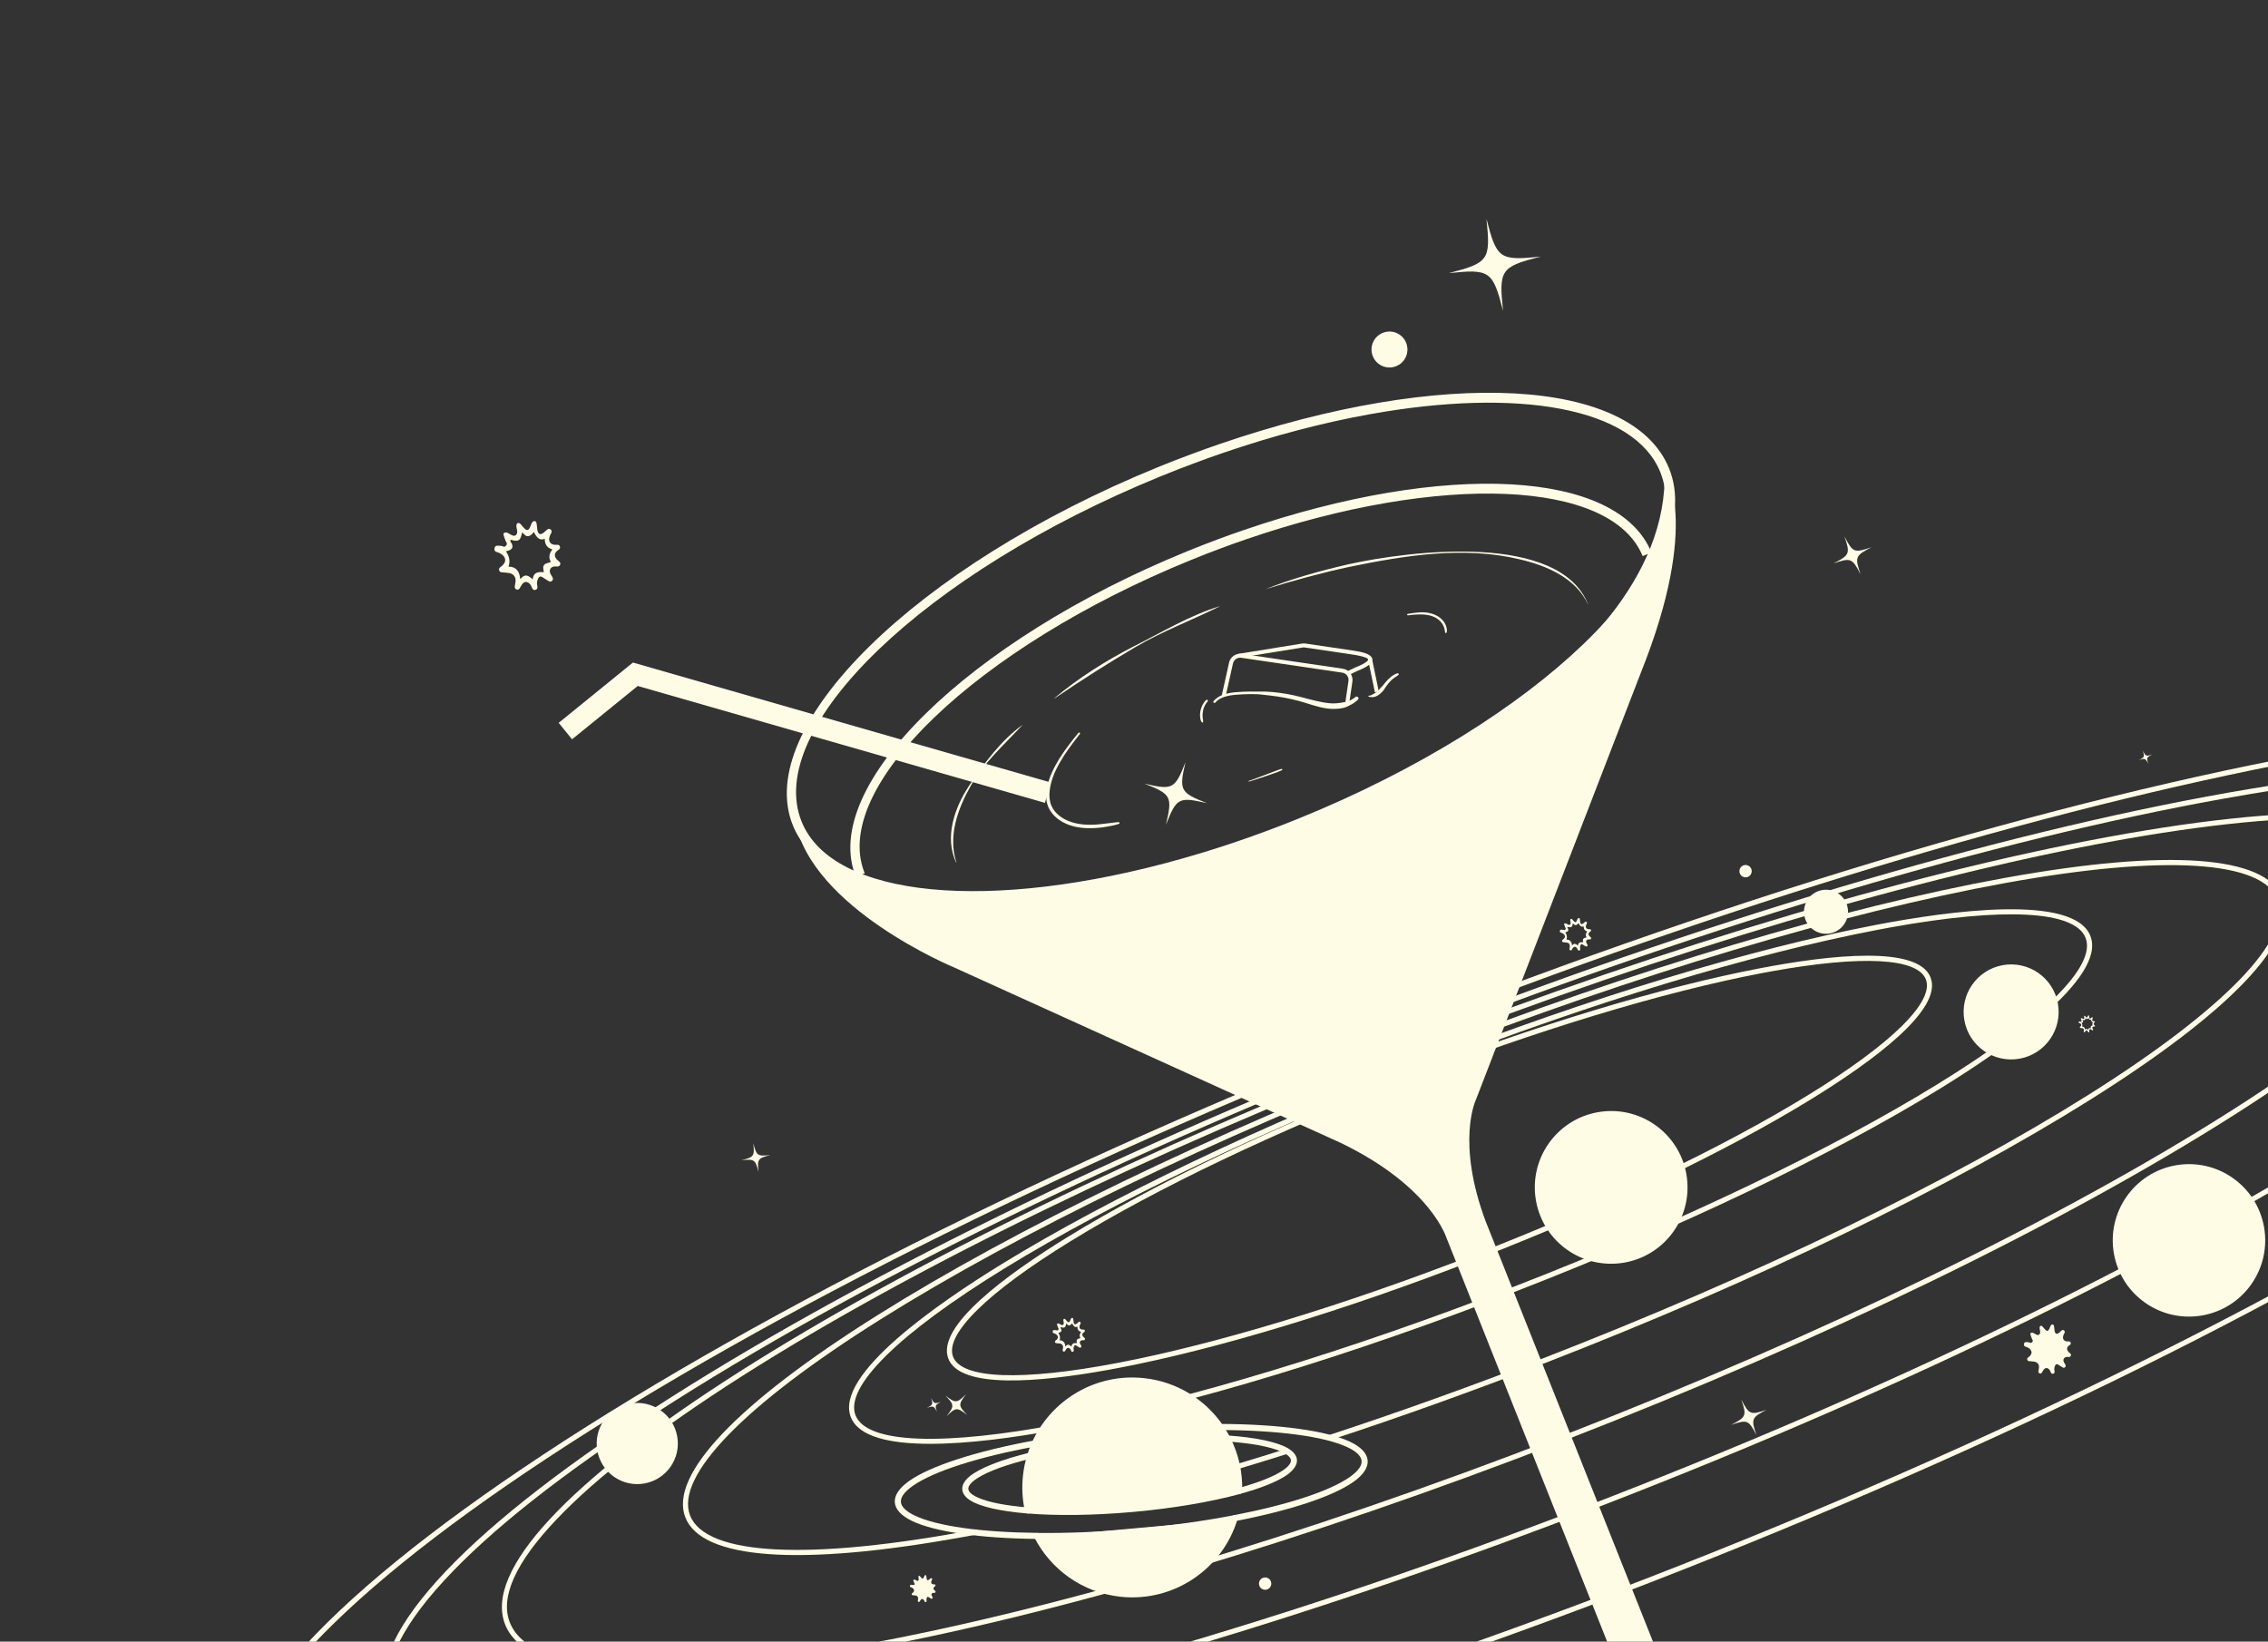 <svg width="717" height="519" viewBox="0 0 717 519" fill="none" xmlns="http://www.w3.org/2000/svg">
<rect x="0" y="0" width="717" height="519" fill="#333333" stroke="none"/>
<g clip-path="url(#clip0_3_157)">
<path d="M350.146 433.115C328.476 437.022 303.545 439.189 299.802 429.529C295.851 419.339 318.189 402.956 337.638 391.006C364.789 374.325 402.5 356.299 443.811 340.266C485.131 324.232 525.124 312.104 556.417 306.108C578.831 301.814 606.38 298.839 610.33 309.03C614.281 319.221 591.943 335.603 572.494 347.553C545.343 364.234 507.633 382.26 466.322 398.293C425.001 414.328 385.008 426.455 353.715 432.451C352.536 432.674 351.347 432.899 350.146 433.115ZM560.194 307.053C559.053 307.259 557.901 307.466 556.724 307.699C525.52 313.679 485.624 325.779 444.398 341.776C403.172 357.773 365.553 375.742 338.485 392.378C312.129 408.57 298.578 421.895 301.312 428.942C304.043 435.979 323.039 436.681 353.418 430.859C384.622 424.878 424.518 412.779 465.744 396.782C506.97 380.784 544.589 362.816 571.657 346.18C598.013 329.987 611.564 316.662 608.83 309.615C606.208 302.843 588.548 301.942 560.194 307.053Z" fill="#FFFCE6"/>
<path d="M332.551 452.301C309.148 456.52 273.852 460.596 268.968 447.992C263.77 434.602 296.643 411.951 316.695 399.628C350.994 378.57 398.613 355.821 450.799 335.572C502.974 315.325 553.485 299.991 593.007 292.409C616.116 287.969 655.66 282.538 660.856 295.919C666.054 309.309 633.181 331.96 613.129 344.283C578.831 365.341 531.211 388.09 479.025 408.339C426.85 428.586 376.339 443.92 336.817 451.502C335.453 451.768 334.026 452.025 332.549 452.291L332.551 452.301ZM597.789 293.173C596.312 293.439 594.817 293.709 593.296 294.014C553.863 301.579 503.459 316.884 451.368 337.095C399.277 357.307 351.741 380.01 317.526 401.023C284.135 421.532 266.983 438.443 270.46 447.419C273.949 456.402 298.011 457.308 336.502 449.922C375.935 442.357 426.34 427.052 478.43 406.841C530.521 386.629 578.057 363.926 612.272 342.913C645.664 322.404 662.816 305.493 659.338 296.517C655.995 287.894 633.651 286.709 597.789 293.173Z" fill="#FFFCE6"/>
<path d="M338.152 478.808L337.778 477.239C354.539 473.263 372.463 468.416 391.068 462.837C396.342 461.256 401.742 459.592 407.135 457.888L407.626 459.426C402.223 461.131 396.812 462.797 391.539 464.378C372.906 469.972 354.952 474.824 338.162 478.806L338.152 478.808Z" fill="#FFFCE6"/>
<path d="M303.79 486.038C252.693 495.249 221.83 493.029 216.653 479.696C211.47 466.334 233.037 443.648 277.382 415.809C321.407 388.171 382.7 358.578 449.975 332.469C517.25 306.36 582.468 286.871 633.611 277.581C633.847 277.539 634.093 277.494 634.329 277.452C685.416 268.243 716.375 270.486 721.535 283.782C726.718 297.144 705.15 319.83 660.806 347.668C616.78 375.307 555.488 404.9 488.213 431.009C465.42 439.852 442.589 448.032 420.379 455.318L419.879 453.782C442.069 446.5 464.861 438.327 487.635 429.497C554.816 403.426 616.015 373.88 659.959 346.297C702.944 319.313 724.847 296.74 720.045 284.365C715.264 272.048 684.138 270.119 634.616 279.046C634.38 279.089 634.154 279.129 633.908 279.174C582.863 288.446 517.754 307.915 450.572 333.977C383.392 360.048 322.192 389.594 278.249 417.177C235.264 444.161 213.361 466.734 218.162 479.109C223.119 491.892 256.116 493.494 308.685 483.489L308.992 485.08C307.244 485.416 305.504 485.74 303.801 486.046L303.79 486.038Z" fill="#FFFCE6"/>
<path d="M271.329 521.855C270.276 522.045 269.243 522.231 268.199 522.419C204.756 533.541 166.2 530.36 159.653 513.484C153.103 496.598 179.423 468.259 233.759 433.671C287.785 399.282 363.123 362.656 445.908 330.54C528.692 298.414 609.017 274.627 672.098 263.582C735.541 252.46 774.097 255.641 780.644 272.517C787.194 289.403 760.874 317.742 706.538 352.329C652.512 386.719 577.174 423.345 494.389 455.461C412.972 487.055 333.92 510.572 271.339 521.853L271.329 521.855ZM669.242 265.722C606.749 276.987 527.814 300.473 446.484 332.042C363.795 364.13 288.56 400.707 234.624 435.029C208.436 451.7 188.713 466.92 176.011 480.275C163.042 493.902 158.051 504.882 161.161 512.887C164.272 520.902 175.356 525.631 194.129 526.951C212.519 528.239 237.348 526.182 267.922 520.823C330.895 509.797 411.112 486.039 493.801 453.951C576.49 421.863 651.725 385.286 705.662 350.963C731.85 334.293 751.572 319.073 764.275 305.717C777.243 292.091 782.234 281.111 779.125 273.106C776.014 265.091 764.929 260.362 746.157 259.041C727.767 257.753 702.938 259.811 672.364 265.17C671.33 265.356 670.287 265.544 669.244 265.732L669.242 265.722Z" fill="#FFFCE6"/>
<path d="M257.32 549.722C254.142 550.295 251.009 550.84 247.901 551.359C174.7 563.589 130.086 559.214 122.256 539.054C114.435 518.891 144.428 485.562 206.709 445.223C268.681 405.083 355.299 362.603 450.6 325.62C545.901 288.636 638.508 261.568 711.335 249.406C784.537 237.176 829.15 241.551 836.981 261.711C844.802 281.874 814.809 315.203 752.527 355.542C690.555 395.682 603.937 438.162 508.637 475.145C417.401 510.552 328.631 536.868 257.32 549.722ZM702.212 252.625C630.999 265.462 542.356 291.745 451.195 327.118C355.989 364.063 269.482 406.483 207.592 446.568C177.539 466.038 154.948 483.889 140.449 499.621C125.619 515.717 120.007 528.78 123.765 538.467C127.522 548.144 140.478 554.008 162.287 555.889C183.601 557.727 212.322 555.669 247.635 549.771C250.733 549.253 253.876 548.707 257.035 548.138C328.247 535.301 416.891 509.019 508.051 473.645C603.257 436.7 689.764 394.281 751.655 354.195C781.707 334.725 804.299 316.874 818.798 301.142C833.628 285.046 839.239 271.984 835.481 262.297C831.725 252.619 818.769 246.755 796.959 244.874C775.645 243.036 746.925 245.094 711.611 250.992C708.514 251.51 705.371 252.056 702.212 252.625Z" fill="#FFFCE6"/>
<path d="M238.775 583.986C232.771 585.068 226.856 586.073 221.056 586.987C136.542 600.382 84.833 594.472 75.475 570.349C66.118 546.226 100.299 506.99 171.731 459.861C242.855 412.939 342.49 363.641 452.274 321.04C562.058 278.438 668.869 247.641 753.027 234.3C837.541 220.905 889.25 226.815 898.607 250.938C907.965 275.06 873.784 314.296 802.351 361.426C731.227 408.348 631.592 457.645 521.809 500.247C419.593 539.909 319.946 569.354 238.775 583.986ZM735.597 238.905C654.514 253.521 554.991 282.923 452.863 322.56C343.184 365.122 243.662 414.368 172.627 461.223C138.128 483.984 112.245 504.939 95.703 523.487C78.748 542.507 72.451 558.081 76.987 569.772C81.523 581.462 96.669 588.71 122.023 591.314C146.746 593.858 179.991 591.869 220.81 585.395C304.858 572.063 411.552 541.298 521.233 498.745C630.912 456.183 730.434 406.936 801.469 360.081C835.968 337.32 861.853 316.376 878.393 297.817C895.348 278.798 901.645 263.224 897.109 251.533C892.573 239.842 877.427 232.594 852.073 229.991C827.35 227.446 794.105 229.435 753.286 235.91C747.498 236.831 741.591 237.825 735.597 238.905Z" fill="#FFFCE6"/>
<path d="M578.504 295.095C582.287 294.413 584.8 290.794 584.118 287.011C583.437 283.228 579.817 280.714 576.034 281.396C572.251 282.078 569.737 285.697 570.419 289.48C571.101 293.263 574.721 295.777 578.504 295.095Z" fill="#FFFCE6"/>
<path d="M203.738 468.987C210.711 467.73 215.346 461.058 214.089 454.085C212.831 447.111 206.159 442.477 199.186 443.734C192.213 444.991 187.578 451.663 188.836 458.637C190.093 465.61 196.765 470.244 203.738 468.987Z" fill="#FFFCE6"/>
<g opacity="0.33">
<path d="M199.952 466.418C201.61 466.119 202.712 464.533 202.413 462.875C202.114 461.218 200.528 460.116 198.87 460.415C197.212 460.714 196.111 462.3 196.41 463.958C196.708 465.615 198.295 466.717 199.952 466.418Z" fill="#FFFCE6"/>
</g>
<g opacity="0.33">
<path d="M206.164 450.087C206.729 449.985 207.105 449.444 207.003 448.879C206.901 448.314 206.36 447.938 205.795 448.04C205.229 448.142 204.854 448.683 204.956 449.248C205.058 449.813 205.598 450.189 206.164 450.087Z" fill="#FFFCE6"/>
</g>
<g opacity="0.33">
<path d="M210.054 459.496C210.62 459.394 210.995 458.853 210.893 458.288C210.792 457.723 210.251 457.347 209.685 457.449C209.12 457.551 208.745 458.092 208.846 458.657C208.948 459.222 209.489 459.598 210.054 459.496Z" fill="#FFFCE6"/>
</g>
<g opacity="0.33">
<path d="M196.295 451.033C196.295 451.033 196.216 451.047 196.177 451.054C195.526 451.11 194.961 450.623 194.905 449.973C194.879 449.662 194.975 449.35 195.176 449.111C195.377 448.871 195.666 448.728 195.976 448.702C196.287 448.677 196.599 448.773 196.838 448.974C197.078 449.175 197.221 449.464 197.247 449.774C197.296 450.385 196.874 450.918 196.283 451.025L196.295 451.033ZM195.924 448.976C195.717 449.013 195.533 449.118 195.391 449.286C195.23 449.467 195.161 449.703 195.174 449.944C195.213 450.445 195.656 450.813 196.157 450.773C196.658 450.734 197.025 450.292 196.985 449.791C196.963 449.551 196.851 449.327 196.67 449.167C196.488 449.006 196.252 448.937 196.011 448.95C195.981 448.956 195.952 448.961 195.922 448.966L195.924 448.976Z" fill="#FFFCE6"/>
</g>
<path fill-rule="evenodd" clip-rule="evenodd" d="M391.237 480.233C386.534 495.967 371.129 506.619 354.228 504.798C342.125 503.495 332.138 496.119 326.985 486.023" fill="#FFFCE6"/>
<path fill-rule="evenodd" clip-rule="evenodd" d="M327.821 486.543C327.291 486.537 326.868 486.105 326.874 485.576C326.88 485.046 327.312 484.623 327.841 484.629C337.341 484.736 347.894 484.317 358.964 483.327C370.154 482.326 380.727 480.837 390.144 479.018C390.666 478.924 391.163 479.261 391.267 479.78C391.361 480.302 391.024 480.8 390.504 480.904C381.029 482.734 370.396 484.234 359.136 485.237C347.995 486.229 337.391 486.647 327.83 486.541L327.821 486.543Z" fill="#FFFCE6"/>
<path fill-rule="evenodd" clip-rule="evenodd" d="M390.503 480.894C389.981 480.988 389.483 480.651 389.379 480.131C389.285 479.609 389.623 479.112 390.142 479.008C407.316 475.688 420.651 471.313 426.912 466.811C428.163 465.915 429.118 465.011 429.729 464.119C430.252 463.354 430.521 462.594 430.457 461.844C430.389 461.073 429.965 460.357 429.284 459.677C428.479 458.877 427.322 458.151 425.87 457.478C418.584 454.097 404.031 452.168 385.818 452.088C385.289 452.082 384.865 451.65 384.862 451.122C384.868 450.593 385.3 450.169 385.827 450.166C404.397 450.253 419.233 452.283 426.674 455.738C430.244 457.391 432.162 459.463 432.367 461.672C432.563 463.832 431.112 466.156 428.036 468.367C421.651 472.972 408.06 477.505 390.512 480.892L390.503 480.894Z" fill="#FFFCE6"/>
<path fill-rule="evenodd" clip-rule="evenodd" d="M326.954 455.413C327.476 455.319 327.975 455.666 328.068 456.178C328.162 456.699 327.815 457.199 327.303 457.291C309.286 460.61 295.199 465.1 288.577 469.739C287.251 470.669 286.239 471.593 285.584 472.524C285.025 473.315 284.74 474.099 284.807 474.869C284.871 475.619 285.272 476.319 285.93 476.983C286.7 477.759 287.804 478.474 289.206 479.146C296.219 482.485 310.225 484.421 327.838 484.61C328.367 484.616 328.791 485.047 328.785 485.577C328.778 486.106 328.347 486.53 327.817 486.524C309.828 486.332 295.536 484.275 288.379 480.87C284.944 479.234 283.084 477.201 282.886 475.032C282.689 472.812 284.231 470.431 287.469 468.16C294.227 463.426 308.57 458.778 326.951 455.393L326.954 455.413Z" fill="#FFFCE6"/>
<path fill-rule="evenodd" clip-rule="evenodd" d="M324.863 478.48C324.337 478.433 323.939 477.976 323.987 477.449C324.034 476.922 324.491 476.525 325.017 476.572C334.071 477.308 345.574 477.196 358.004 476.083C370.874 474.931 382.568 472.895 391.476 470.455C391.989 470.312 392.511 470.614 392.654 471.127C392.797 471.64 392.495 472.162 391.982 472.305C382.987 474.77 371.175 476.828 358.175 477.993C345.626 479.117 334.01 479.219 324.863 478.48Z" fill="#FFFCE6"/>
<path fill-rule="evenodd" clip-rule="evenodd" d="M391.973 472.307C391.46 472.45 390.938 472.148 390.795 471.635C390.652 471.122 390.954 470.6 391.467 470.457C397.867 468.704 402.812 466.766 405.674 464.777C406.541 464.173 407.207 463.586 407.637 462.98C407.971 462.523 408.144 462.076 408.104 461.626C408.058 461.146 407.764 460.701 407.303 460.286C406.706 459.734 405.835 459.24 404.735 458.778C401.161 457.268 395.294 456.233 387.915 455.713C387.39 455.676 386.992 455.219 387.03 454.694C387.067 454.169 387.524 453.772 388.049 453.809C397.013 454.439 403.825 455.873 407.216 457.884C408.979 458.928 409.893 460.165 410.005 461.466C410.146 463.036 409.084 464.751 406.752 466.361C403.771 468.422 398.625 470.488 391.963 472.309L391.973 472.307Z" fill="#FFFCE6"/>
<path fill-rule="evenodd" clip-rule="evenodd" d="M325.441 459.252C325.958 459.129 326.471 459.443 326.605 459.957C326.728 460.473 326.415 460.987 325.9 461.121C318.388 462.963 312.52 465.077 309.091 467.25C308.042 467.916 307.227 468.582 306.707 469.244C306.301 469.755 306.076 470.252 306.125 470.752C306.167 471.211 306.438 471.64 306.865 472.041C307.428 472.569 308.225 473.045 309.252 473.5C312.596 474.971 318.088 476.013 325.017 476.572C325.544 476.62 325.941 477.076 325.894 477.603C325.847 478.13 325.39 478.527 324.863 478.48C316.408 477.799 310.023 476.369 306.846 474.412C305.188 473.39 304.332 472.192 304.217 470.933C304.099 469.603 304.819 468.183 306.433 466.825C309.575 464.185 316.346 461.502 325.443 459.262L325.441 459.252Z" fill="#FFFCE6"/>
<path fill-rule="evenodd" clip-rule="evenodd" d="M392.686 471.416C392.896 465.312 391.497 459.467 388.833 454.328C388.173 453.035 387.419 451.779 386.604 450.585C381.065 442.519 372.151 436.81 361.676 435.691C346.349 434.033 332.27 442.627 326.261 455.965C325.676 457.229 325.182 458.547 324.766 459.903C324.11 462.012 323.636 464.232 323.398 466.52C322.976 470.376 323.218 474.143 324.007 477.73C347.791 478.838 370.706 476.821 392.686 471.416Z" fill="#FFFCE6"/>
<path d="M638.46 334.697C646.624 333.225 652.049 325.414 650.577 317.25C649.106 309.087 641.295 303.662 633.131 305.133C624.967 306.605 619.542 314.416 621.014 322.58C622.485 330.743 630.296 336.168 638.46 334.697Z" fill="#FFFCE6"/>
<path d="M513.633 399.144C526.754 396.778 535.473 384.225 533.108 371.104C530.743 357.983 518.189 349.264 505.068 351.629C491.947 353.994 483.228 366.548 485.594 379.669C487.959 392.79 500.512 401.509 513.633 399.144Z" fill="#FFFCE6"/>
<path d="M696.295 415.854C709.394 413.493 718.098 400.96 715.737 387.861C713.376 374.762 700.843 366.057 687.744 368.419C674.645 370.78 665.941 383.313 668.302 396.412C670.663 409.511 683.196 418.215 696.295 415.854Z" fill="#FFFCE6"/>
<path d="M346.167 280.937C297.078 289.786 259.45 282.506 250.67 260.972C237.913 229.658 289.651 178.854 366.008 147.714C369.566 146.26 373.117 144.878 376.651 143.571C379.648 142.441 382.648 141.382 385.624 140.358C456.24 116.156 515.96 119.383 527.64 148.046C540.407 179.358 488.669 230.162 412.313 261.302C402.118 265.456 391.73 269.158 381.445 272.302C379.132 273.003 376.836 273.682 374.554 274.327C364.77 277.096 355.268 279.287 346.165 280.928L346.167 280.937ZM432.989 130.966C418.355 133.604 402.718 137.673 386.593 143.201C383.646 144.21 380.675 145.264 377.698 146.39C374.193 147.692 370.67 149.059 367.139 150.498C292.315 181.006 241.318 230.061 253.452 259.83C263.268 283.901 312.75 288.678 373.729 271.437C375.991 270.796 378.269 270.131 380.562 269.433C390.76 266.315 401.061 262.639 411.171 258.52C485.986 228.014 536.982 178.959 524.849 149.189C516.553 128.818 480.001 122.492 432.989 130.966Z" fill="#FFFCE6"/>
<path d="M270.586 277.206C258.981 248.733 305.944 202.56 375.289 174.289C378.517 172.976 381.745 171.713 384.945 170.527C387.665 169.498 390.389 168.54 393.088 167.616C457.213 145.621 511.463 148.605 522.086 174.674L519.302 175.805C509.463 151.658 455.629 149.351 394.057 170.459C391.388 171.377 388.694 172.33 385.992 173.346C382.809 174.519 379.62 175.765 376.421 177.073C308.62 204.719 262.384 249.126 273.369 276.075L270.586 277.206Z" fill="#FFFCE6"/>
<path d="M323.32 229.108C317.569 235.368 311.023 241.049 306.832 248.521C302.739 255.803 299.651 264.377 302.357 272.678L302.282 272.712C298.481 264.649 301.788 255.263 306.444 248.286C311.162 241.258 316.514 234.024 323.32 229.108Z" fill="#FFFCE6"/>
<path d="M385.789 191.612C376.808 196.076 367.391 199.582 358.749 204.686C350.114 209.768 341.704 215.145 333.402 220.778L333.35 220.716C341.047 214.258 349.607 208.874 358.525 204.289C367.425 199.83 376.318 194.426 385.789 191.612Z" fill="#FFFCE6"/>
<path d="M502.118 191.239C498.224 182.714 488.975 178.813 480.363 176.809C462.568 172.569 444.017 175.628 426.38 179.255C417.49 181.172 408.729 183.585 400.039 186.279C408.291 182.962 417.372 180.462 426.198 178.413C445.772 174.093 493.145 168.124 502.128 191.237L502.118 191.239Z" fill="#FFFCE6"/>
<path d="M443.266 356.185C447.963 367.756 524.898 561.409 529.595 572.979C529.846 573.696 530.412 575.596 529.709 577.724C529.532 578.264 529.162 579.316 528.231 580.124C526.041 582.013 522.668 580.833 522.429 580.744C521.977 580.49 520.269 579.416 519.985 577.617C519.629 575.304 521.753 572.483 525.394 571.714C521.975 563.683 518.556 555.653 515.149 547.63L501.925 553.58C454.704 577.639 463.625 605.711 463.625 605.711C483.686 635.769 568.439 596.247 568.439 596.247C628.503 563.055 609.391 536.566 609.391 536.566C582.841 519.434 533.959 539.128 533.959 539.128C537.841 547.98 541.734 556.84 545.618 565.701C547.171 564.791 549.086 564.873 550.438 565.889C552.055 567.081 552.603 569.391 551.664 571.338C551.434 571.755 550.737 572.958 549.253 573.632C548.879 573.811 546.978 574.601 545.096 573.63C543.538 572.823 542.569 571.108 542.605 569.222C537.755 557.313 460.67 363.331 455.82 351.423M469.796 386.449C460.125 360.757 466.651 347.529 466.651 347.529L518.742 212.659C537.955 164.741 526.239 148.614 526.239 148.614C528.409 216.18 410.543 260.391 410.543 260.391C397.993 264.503 386.413 269.709 375.697 272.434C373.296 273.039 370.03 274.085 367.719 274.624C261.708 299.657 251.321 259.341 251.321 259.341C256.359 287.118 301.531 305.81 301.531 305.81L423.925 361.348C452.869 375.356 457.446 391.784 457.446 391.784" fill="#FFFCE6"/>
<path d="M426.489 222.643L425.247 222.461L426.302 215.29C426.394 214.674 426.233 214.063 425.87 213.569C425.495 213.068 424.96 212.748 424.344 212.656L392.392 207.949C391.191 207.77 390.054 208.564 389.788 209.74L387.474 220.125L386.245 219.848L388.56 209.463C388.963 207.643 390.724 206.421 392.574 206.707L424.526 211.414C425.475 211.547 426.307 212.048 426.873 212.82C427.448 213.59 427.68 214.534 427.544 215.473L426.489 222.643Z" fill="#FFFCE6"/>
<path d="M426.613 213.293L426.063 212.163L428.326 211.074L428.468 211.018C432.603 209.378 432.561 208.522 432.561 208.522C432.533 208.314 432.088 207.591 427.317 206.887L412.504 204.7C412.295 204.666 412.081 204.664 411.863 204.693L391.821 207.94L391.617 206.697L411.679 203.446C412.027 203.404 412.362 203.404 412.685 203.448L427.498 205.635C430.452 206.068 433.61 206.677 433.803 208.37C433.948 209.624 432.391 210.849 428.828 212.223L426.613 213.293Z" fill="#FFFCE6"/>
<path d="M433.685 208.009L432.451 208.265L434.648 218.839L435.882 218.583L433.685 208.009Z" fill="#FFFCE6"/>
<path d="M384.212 222.095C385.19 220.984 386.576 220.388 387.989 220.052C389.471 219.704 390.997 219.602 392.517 219.521C394.036 219.44 395.596 219.413 397.128 219.452C397.863 219.472 398.6 219.562 399.336 219.643C400.106 219.738 400.869 219.803 401.638 219.899C404.701 220.261 407.75 220.829 410.73 221.633C413.71 222.437 416.585 223.616 419.661 223.996C421.385 224.204 423.149 224.18 424.844 223.773C425.281 223.664 425.721 223.453 426.144 223.265C426.54 223.092 426.881 222.898 427.251 222.699C428.028 222.275 428.729 221.762 429.347 221.133C429.803 220.674 429.048 219.926 428.552 220.331C428.002 220.775 427.402 221.168 426.755 221.468C426.427 221.618 426.101 221.728 425.752 221.821C425.663 221.837 425.578 221.873 425.492 221.899C425.211 221.98 425.629 221.874 425.346 221.935C425.139 221.972 424.939 221.988 424.73 222.016C424.372 222.06 424.025 222.163 423.667 222.207C423.282 222.267 422.893 222.306 422.502 222.336C422.14 222.361 421.775 222.365 421.41 222.37C421.41 222.37 421.116 222.372 421.279 222.374C421.187 222.37 421.095 222.366 421.003 222.362C420.797 222.349 420.581 222.337 420.376 222.323C418.828 222.195 417.307 221.87 415.801 221.522C414.285 221.175 412.787 220.754 411.284 220.365C408.321 219.598 405.307 219.054 402.27 218.779C401.496 218.715 400.724 218.661 399.958 218.637C399.18 218.604 398.406 218.652 397.631 218.639C396.084 218.624 394.537 218.608 392.986 218.684C389.774 218.847 385.904 219.026 383.657 221.667C383.356 222.026 383.92 222.452 384.225 222.113L384.212 222.095Z" fill="#FFFCE6"/>
<path d="M432.783 220.3C432.961 220.329 433.146 220.336 433.324 220.365C433.511 220.392 433.699 220.419 433.89 220.405C434.294 220.393 434.655 220.308 435.022 220.15C435.776 219.821 436.412 219.29 436.984 218.689C437.275 218.383 437.569 218.045 437.767 217.674C437.789 217.629 437.812 217.585 437.836 217.55C437.893 217.417 437.776 217.611 437.866 217.493C437.923 217.412 437.979 217.331 438.036 217.25C438.149 217.087 438.271 216.923 438.386 216.77C438.624 216.453 438.85 216.127 439.11 215.826C439.371 215.525 439.625 215.246 439.887 215.006C440.218 214.702 440.583 214.413 440.954 214.163C441.135 214.039 441.33 213.933 441.51 213.809C441.602 213.751 441.672 213.688 441.755 213.643C441.876 213.58 441.973 213.502 442.079 213.411C442.3 213.229 442.179 212.784 441.856 212.852C441.423 212.93 441.033 213.133 440.656 213.353C440.307 213.558 439.973 213.791 439.662 214.04C439.031 214.54 438.476 215.128 437.958 215.749C437.709 216.059 437.46 216.368 437.211 216.677C437.161 216.737 437.103 216.808 437.052 216.868C436.972 216.984 437.116 216.826 437.01 216.916C436.974 216.943 436.94 216.98 436.905 217.006C436.729 217.16 436.588 217.338 436.436 217.507C436.3 217.654 436.175 217.808 436.039 217.955C435.989 218.015 435.929 218.076 435.877 218.126C435.843 218.163 435.817 218.188 435.783 218.225C435.757 218.25 435.741 218.273 435.713 218.288C435.765 218.238 435.765 218.238 435.713 218.288C435.435 218.551 435.141 218.777 434.835 218.995C434.763 219.049 434.681 219.104 434.61 219.158C434.574 219.184 434.538 219.211 434.491 219.23C434.471 219.233 434.306 219.334 434.417 219.274C434.316 219.332 434.203 219.383 434.092 219.444C434.057 219.471 434.021 219.497 433.983 219.514C433.973 219.516 433.827 219.604 433.892 219.571C433.725 219.662 433.547 219.745 433.367 219.818C433.17 219.905 432.979 219.919 432.767 219.927C432.555 219.934 432.563 220.258 432.762 220.293L432.783 220.3Z" fill="#FFFCE6"/>
<path d="M340.925 231.676C338.825 234.29 336.719 236.925 334.947 239.775C333.19 242.601 331.666 245.701 330.986 248.974C330.633 250.683 330.594 252.438 331.062 254.132C331.471 255.613 332.315 256.914 333.393 257.989C335.561 260.149 338.665 261.307 341.667 261.67C345.292 262.104 348.941 261.66 352.48 260.829C352.909 260.731 353.33 260.584 353.744 260.458C354.062 260.36 353.924 259.877 353.604 259.905C352.722 259.972 351.856 260.077 350.983 260.194C350.11 260.311 349.261 260.393 348.406 260.496C346.696 260.703 344.966 260.801 343.241 260.706C340.294 260.536 337.29 259.766 334.925 257.917C333.836 257.066 332.931 255.99 332.387 254.716C331.756 253.245 331.669 251.635 331.832 250.061C332.176 246.839 333.501 243.765 335.094 240.988C336.699 238.169 338.65 235.571 340.636 233.008C340.884 232.689 341.139 232.359 341.386 232.04C341.618 231.744 341.169 231.398 340.936 231.684L340.925 231.676Z" fill="#FFFCE6"/>
<path d="M394.875 247.09C397.617 246.24 400.353 245.35 403.053 244.376C403.424 244.238 403.788 244.111 404.159 243.973C404.55 243.832 404.913 243.644 405.287 243.465C405.521 243.352 405.382 243.031 405.139 243.095C404.78 243.191 404.429 243.274 404.088 243.407C403.764 243.526 403.441 243.655 403.117 243.775C402.442 244.029 401.766 244.283 401.09 244.537C399.747 245.033 398.409 245.558 397.066 246.055C396.313 246.332 395.561 246.61 394.796 246.88C394.654 246.936 394.742 247.144 394.886 247.098L394.875 247.09Z" fill="#FFFCE6"/>
<path d="M445.079 194.54C446.152 194.407 447.227 194.285 448.319 194.251C449.32 194.223 450.321 194.255 451.308 194.433C451.539 194.473 451.762 194.524 451.994 194.574C452.047 194.584 452.111 194.603 452.164 194.614C452.186 194.62 452.217 194.625 452.238 194.631C452.238 194.631 452.324 194.656 452.281 194.644C452.389 194.675 452.507 194.715 452.615 194.746C453.047 194.892 453.477 195.079 453.883 195.3C453.928 195.322 453.974 195.355 454.019 195.377C454.132 195.438 453.996 195.361 454.054 195.401C454.077 195.417 454.11 195.432 454.133 195.448C454.236 195.511 454.329 195.575 454.422 195.64C454.619 195.777 454.797 195.918 454.977 196.068C455.17 196.237 455.27 196.341 455.435 196.524C455.6 196.708 455.734 196.887 455.871 197.086C455.942 197.195 456.012 197.304 456.083 197.413C456.086 197.433 456.111 197.459 456.125 197.477C456.093 197.412 456.144 197.524 456.153 197.523C456.184 197.578 456.214 197.634 456.246 197.699C456.369 197.931 456.473 198.166 456.548 198.417C456.591 198.541 456.624 198.667 456.657 198.793C456.646 198.734 456.66 198.813 456.664 198.833C456.669 198.862 456.675 198.892 456.682 198.931C456.694 199 456.707 199.069 456.719 199.138C456.767 199.404 456.813 199.659 456.851 199.927C456.883 200.216 457.287 200.204 457.341 199.94C457.397 199.686 457.441 199.424 457.425 199.163C457.412 198.922 457.369 198.685 457.317 198.451C457.191 197.925 457.002 197.441 456.727 196.982C456.229 196.137 455.499 195.415 454.664 194.895C452.925 193.817 450.809 193.466 448.8 193.595C447.543 193.669 446.29 193.875 445.044 194.069C444.749 194.122 444.79 194.572 445.098 194.536L445.079 194.54Z" fill="#FFFCE6"/>
<path d="M381.286 221.311C380.608 222.003 380.101 222.856 379.778 223.768C379.61 224.245 379.495 224.733 379.423 225.234C379.35 225.735 379.358 226.231 379.408 226.731C379.439 227.02 379.483 227.317 379.562 227.587C379.605 227.711 379.648 227.836 379.7 227.958C379.756 228.1 379.848 228.216 379.942 228.341C379.997 228.423 380.116 228.462 380.209 228.415C380.312 228.366 380.359 228.287 380.349 228.177C380.34 228.127 380.349 228.065 380.35 228.014C380.345 227.984 380.343 227.974 380.354 228.033C380.352 228.024 380.349 228.004 380.347 227.994C380.348 227.943 380.349 227.892 380.34 227.843C380.319 227.725 380.299 227.617 380.297 227.495C380.276 227.265 380.236 227.039 380.206 226.82C380.177 226.602 380.174 226.359 380.172 226.125C380.167 226.096 380.172 226.064 380.178 226.043C380.183 225.961 380.172 226.125 380.18 226.053C380.179 225.992 380.188 225.929 380.185 225.859C380.195 225.745 380.196 225.633 380.206 225.52C380.244 225.056 380.325 224.604 380.447 224.155C380.42 224.231 380.473 224.069 380.447 224.155C380.452 224.124 380.468 224.101 380.473 224.069C380.493 224.015 380.512 223.951 380.533 223.896C380.574 223.787 380.615 223.678 380.657 223.569C380.741 223.361 380.835 223.151 380.941 222.949C380.972 222.892 381.002 222.836 381.033 222.78C381.047 222.747 381.063 222.723 381.087 222.689C381.086 222.679 381.103 222.665 381.112 222.654C381.112 222.654 381.15 222.586 381.12 222.642C381.128 222.63 381.134 222.609 381.152 222.596C381.168 222.572 381.182 222.539 381.198 222.516C381.239 222.458 381.269 222.402 381.31 222.344C381.453 222.125 381.62 221.922 381.788 221.729C381.898 221.607 381.867 221.379 381.738 221.281C381.585 221.166 381.41 221.208 381.29 221.331L381.286 221.311Z" fill="#FFFCE6"/>
<path d="M330.346 253.824L201.608 216.866L180.849 233.726L176.619 228.524L200.089 209.458L332.193 247.384L330.346 253.824Z" fill="#FFFCE6"/>
<path d="M243.53 365.161C239.558 366.182 239.365 366.461 239.795 370.539C238.774 366.567 238.496 366.374 234.417 366.804C238.389 365.783 238.583 365.504 238.152 361.426C239.173 365.398 239.452 365.592 243.53 365.161Z" fill="#FFFCE6"/>
<path d="M487.082 81.109C474.429 84.366 473.798 85.262 475.167 98.265C471.91 85.612 471.014 84.981 458.011 86.35C470.664 83.093 471.295 82.197 469.926 69.194C473.182 81.847 474.079 82.478 487.082 81.109Z" fill="#FFFCE6"/>
<path d="M374.794 240.934C372.698 249.878 373.065 250.564 381.598 253.933C372.654 251.837 371.969 252.204 368.599 260.737C370.696 251.794 370.328 251.108 361.795 247.738C370.739 249.835 371.425 249.467 374.794 240.934Z" fill="#FFFCE6"/>
<path d="M305.399 440.795C302.919 444.057 302.93 444.401 305.796 447.339C302.535 444.858 302.191 444.869 299.253 447.736C301.734 444.474 301.723 444.13 298.856 441.192C302.118 443.673 302.461 443.662 305.399 440.795Z" fill="#FFFCE6"/>
<path d="M297.508 443.183C295.602 444.167 295.53 444.332 296.223 446.372C295.239 444.466 295.074 444.394 293.034 445.087C294.94 444.103 295.012 443.938 294.319 441.898C295.303 443.804 295.468 443.876 297.508 443.183Z" fill="#FFFCE6"/>
<path d="M558.511 445.68C553.705 448.162 553.536 448.579 555.282 453.7C552.8 448.894 552.384 448.726 547.262 450.472C552.068 447.99 552.237 447.573 550.491 442.452C552.973 447.258 553.389 447.427 558.511 445.68Z" fill="#FFFCE6"/>
<path d="M680.421 238.507C678.599 239.445 678.537 239.609 679.2 241.542C678.262 239.719 678.099 239.657 676.166 240.321C677.988 239.383 678.05 239.219 677.387 237.286C678.325 239.109 678.488 239.171 680.421 238.507Z" fill="#FFFCE6"/>
<path d="M591.626 173.021C586.513 175.66 586.339 176.108 588.193 181.545C585.554 176.432 585.107 176.259 579.669 178.113C584.782 175.474 584.956 175.026 583.102 169.589C585.74 174.702 586.188 174.875 591.626 173.021Z" fill="#FFFCE6"/>
<path d="M334.067 420.579C333.88 420.552 333.678 420.507 333.484 420.501C333.188 420.493 332.885 420.446 332.792 420.89C332.716 421.31 332.941 421.432 333.253 421.528C333.36 421.56 333.458 421.593 333.557 421.636C334.639 422.173 334.744 423.038 333.815 423.744C333.769 423.772 333.724 423.801 333.69 423.837C333.528 423.958 333.465 424.112 333.52 424.305C333.579 424.518 333.728 424.613 333.955 424.633C334.325 424.658 334.705 424.681 335.073 424.747C335.765 424.866 336.153 425.385 336.065 426.082C336.039 426.33 335.981 426.574 335.944 426.815C335.912 427.034 336.014 427.209 336.211 427.285C336.419 427.369 336.594 427.267 336.715 427.092C336.842 426.897 336.935 426.677 337.075 426.499C337.446 426.016 337.86 426.002 338.293 426.432C338.441 426.578 338.504 426.76 338.577 426.94C338.686 427.204 338.813 427.456 339.15 427.355C339.489 427.263 339.497 426.967 339.427 426.695C339.339 426.315 339.385 425.951 339.556 425.605C339.711 425.282 339.927 425.182 340.239 425.39C340.537 425.58 340.836 425.77 341.144 425.959C341.34 426.086 341.541 426.131 341.731 425.944C341.913 425.769 341.885 425.561 341.777 425.357C341.688 425.2 341.581 425.057 341.502 424.898C341.174 424.266 341.527 423.685 342.242 423.708C342.529 423.718 342.845 423.782 342.977 423.444C343.117 423.093 342.826 422.943 342.61 422.758C341.981 422.201 342.012 421.585 342.677 421.161C342.896 421.02 343.03 420.863 342.929 420.587C342.842 420.328 342.628 420.326 342.407 420.336C341.462 420.394 341.025 419.772 341.394 418.892C341.46 418.748 341.547 418.611 341.601 418.459C341.677 418.262 341.652 418.063 341.466 417.934C341.28 417.805 341.093 417.839 340.927 417.991C340.77 418.131 340.614 418.281 340.446 418.423C339.887 418.869 339.515 418.723 339.415 417.999C339.368 417.683 339.36 417.359 339.303 417.044C339.273 416.877 339.193 416.657 339.007 416.64C338.79 416.618 338.618 416.791 338.522 416.992C338.428 417.202 338.366 417.426 338.261 417.628C338.02 418.098 337.796 418.149 337.404 417.782C337.196 417.586 337.042 417.35 336.842 417.142C336.719 417.022 336.569 416.866 336.379 416.941C336.189 417.016 336.167 417.233 336.166 417.396C336.162 417.6 336.231 417.811 336.27 418.028C336.323 418.323 336.327 418.627 336.078 418.824C335.811 419.035 335.536 418.861 335.28 418.734C335.101 418.645 334.946 418.52 334.761 418.452C334.599 418.4 334.402 418.374 334.249 418.483C334.07 418.617 334.176 418.812 334.226 418.975C334.299 419.216 334.391 419.443 334.473 419.672C334.611 419.932 334.83 420.187 334.517 420.477C334.386 420.653 334.221 420.643 334.044 420.563L334.067 420.579ZM334.576 421.371C334.722 421.335 334.858 421.3 334.982 421.257C335.594 421.045 335.731 420.675 335.444 420.097C335.378 419.956 335.182 419.829 335.285 419.668C335.395 419.486 335.578 419.656 335.715 419.682C336.624 419.823 336.845 419.641 337.086 418.439C337.409 418.655 337.599 419.089 338.054 419.017C338.449 418.956 338.68 418.66 338.92 418.353C339.389 419.379 339.951 419.732 340.604 419.411C340.598 420.319 340.996 420.874 341.798 421.075C341.266 421.733 341.182 422.375 341.546 423.001C341.23 423.22 340.772 423.16 340.507 423.493C340.233 423.837 340.434 424.217 340.456 424.62C339.631 424.555 338.846 424.595 338.734 425.723C338.394 425.469 338.138 425.18 337.755 425.137C337.361 425.096 337.103 425.356 336.798 425.695C336.692 424.485 336.192 423.742 334.972 423.738C335.268 422.974 335.135 422.181 334.574 421.361L334.576 421.371Z" fill="#FFFCE6"/>
<path d="M158.921 172.678C158.526 172.627 158.142 172.524 157.746 172.524C157.144 172.511 156.518 172.42 156.344 173.315C156.172 174.169 156.634 174.421 157.288 174.608C157.493 174.673 157.707 174.736 157.898 174.834C160.107 175.929 160.313 177.691 158.418 179.13C158.328 179.196 158.237 179.254 158.157 179.319C157.835 179.56 157.69 179.881 157.802 180.277C157.921 180.713 158.221 180.913 158.684 180.941C159.444 180.987 160.204 181.033 160.959 181.161C162.374 181.404 163.156 182.472 162.984 183.885C162.922 184.384 162.808 184.882 162.736 185.383C162.666 185.842 162.881 186.19 163.276 186.352C163.703 186.519 164.064 186.322 164.302 185.954C164.557 185.563 164.75 185.111 165.029 184.746C165.786 183.756 166.624 183.727 167.503 184.605C167.8 184.897 167.938 185.268 168.096 185.636C168.315 186.176 168.578 186.677 169.274 186.48C169.961 186.285 169.968 185.705 169.847 185.147C169.666 184.367 169.768 183.638 170.107 182.926C170.417 182.281 170.857 182.07 171.5 182.482C172.109 182.87 172.727 183.257 173.336 183.645C173.737 183.898 174.151 183.996 174.531 183.622C174.902 183.261 174.857 182.842 174.62 182.428C174.442 182.114 174.226 181.818 174.055 181.493C173.386 180.201 174.118 179.023 175.561 179.078C176.143 179.095 176.788 179.232 177.071 178.551C177.351 177.85 176.777 177.537 176.331 177.15C175.05 176.02 175.117 174.758 176.477 173.903C176.924 173.619 177.189 173.287 177 172.742C176.813 172.217 176.396 172.211 175.924 172.245C173.996 172.369 173.106 171.096 173.87 169.303C173.999 169.005 174.183 168.728 174.3 168.422C174.461 168.017 174.41 167.62 174.027 167.354C173.643 167.088 173.271 167.165 172.938 167.459C172.615 167.751 172.305 168.06 171.968 168.335C170.831 169.241 170.085 168.938 169.864 167.484C169.768 166.841 169.761 166.182 169.646 165.542C169.584 165.198 169.421 164.749 169.041 164.726C168.599 164.695 168.253 165.031 168.063 165.441C167.866 165.873 167.734 166.324 167.526 166.747C167.029 167.711 166.578 167.802 165.782 167.052C165.366 166.659 165.034 166.17 164.634 165.755C164.386 165.505 164.087 165.203 163.688 165.356C163.299 165.508 163.267 165.95 163.255 166.278C163.241 166.707 163.388 167.128 163.456 167.562C163.562 168.153 163.562 168.773 163.066 169.177C162.524 169.61 161.964 169.264 161.449 169.001C161.092 168.822 160.771 168.565 160.401 168.428C160.066 168.316 159.661 168.267 159.358 168.504C158.992 168.784 159.206 169.182 159.305 169.51C159.443 169.993 159.64 170.465 159.816 170.932C160.104 171.459 160.545 171.989 159.906 172.561C159.637 172.925 159.306 172.893 158.95 172.724L158.921 172.678ZM159.942 174.282C160.234 174.209 160.508 174.15 160.776 174.061C162.028 173.622 162.311 172.88 161.702 171.699C161.56 171.42 161.169 171.165 161.373 170.834C161.602 170.467 161.958 170.81 162.251 170.858C164.113 171.153 164.554 170.779 165.048 168.332C165.704 168.762 166.098 169.647 167.016 169.501C167.817 169.377 168.296 168.763 168.776 168.158C169.735 170.248 170.88 170.963 172.211 170.303C172.206 172.153 173.019 173.28 174.649 173.684C173.563 175.024 173.393 176.332 174.137 177.607C173.487 178.059 172.56 177.932 172.02 178.598C171.465 179.298 171.878 180.067 171.905 180.895C170.225 180.761 168.634 180.844 168.41 183.151C167.726 182.624 167.205 182.047 166.408 181.967C165.601 181.889 165.086 182.409 164.47 183.109C164.252 180.659 163.237 179.145 160.744 179.127C161.351 177.568 161.08 175.954 159.932 174.284L159.942 174.282Z" fill="#FFFCE6"/>
<path d="M288.67 501.089C288.514 501.067 288.365 501.033 288.212 501.03C287.977 501.021 287.738 500.993 287.669 501.341C287.608 501.677 287.786 501.767 288.034 501.844C288.12 501.869 288.196 501.896 288.274 501.933C289.134 502.367 289.217 503.053 288.475 503.614C288.439 503.641 288.403 503.668 288.366 503.685C288.24 503.778 288.181 503.901 288.229 504.055C288.281 504.228 288.395 504.299 288.571 504.318C288.869 504.336 289.167 504.353 289.46 504.402C290.016 504.495 290.316 504.918 290.252 505.468C290.227 505.666 290.18 505.857 290.155 506.055C290.126 506.233 290.211 506.37 290.365 506.433C290.53 506.505 290.667 506.42 290.764 506.28C290.869 506.129 290.939 505.954 291.044 505.803C291.34 505.414 291.673 505.405 292.01 505.751C292.122 505.863 292.18 506.015 292.236 506.157C292.324 506.365 292.422 506.571 292.692 506.492C292.963 506.412 292.963 506.189 292.912 505.964C292.847 505.661 292.886 505.369 293.019 505.091C293.136 504.837 293.314 504.754 293.566 504.911C293.806 505.061 294.047 505.211 294.287 505.361C294.448 505.464 294.606 505.496 294.752 505.348C294.9 505.21 294.88 505.04 294.79 504.884C294.718 504.765 294.636 504.647 294.572 504.517C294.309 504.015 294.59 503.548 295.163 503.567C295.388 503.577 295.642 503.633 295.755 503.358C295.868 503.084 295.643 502.962 295.463 502.812C294.968 502.373 294.991 501.881 295.519 501.542C295.692 501.429 295.8 501.298 295.722 501.088C295.645 500.889 295.481 500.878 295.3 500.89C294.546 500.935 294.202 500.438 294.494 499.745C294.543 499.624 294.616 499.52 294.665 499.399C294.727 499.235 294.711 499.086 294.56 498.981C294.409 498.876 294.261 498.903 294.131 499.028C293.999 499.143 293.879 499.266 293.756 499.37C293.312 499.724 293.016 499.605 292.934 499.04C292.89 498.794 292.893 498.53 292.849 498.284C292.824 498.146 292.762 497.974 292.608 497.961C292.433 497.952 292.294 498.079 292.222 498.244C292.15 498.41 292.092 498.593 292.008 498.75C291.813 499.131 291.635 499.163 291.329 498.873C291.169 498.718 291.043 498.528 290.882 498.364C290.782 498.26 290.67 498.148 290.508 498.208C290.356 498.266 290.347 498.44 290.34 498.573C290.339 498.736 290.401 498.908 290.421 499.077C290.463 499.313 290.465 499.546 290.27 499.704C290.057 499.874 289.839 499.741 289.637 499.635C289.503 499.567 289.372 499.459 289.232 499.413C289.101 499.366 288.946 499.353 288.821 499.447C288.678 499.554 288.767 499.71 288.8 499.836C288.855 500.03 288.928 500.21 289.001 500.39C289.109 500.594 289.29 500.805 289.034 501.024C288.928 501.165 288.794 501.158 288.66 501.091L288.67 501.089Z" fill="#FFFCE6"/>
<path d="M641.698 424.416C641.416 424.375 641.141 424.313 640.854 424.303C640.427 424.299 639.977 424.228 639.849 424.871C639.726 425.482 640.062 425.655 640.524 425.796C640.674 425.84 640.826 425.894 640.96 425.961C642.534 426.744 642.69 428.006 641.331 429.034C641.269 429.086 641.206 429.128 641.142 429.17C640.909 429.344 640.809 429.575 640.89 429.855C640.976 430.165 641.185 430.31 641.524 430.33C642.069 430.364 642.613 430.398 643.147 430.485C644.164 430.657 644.718 431.421 644.595 432.429C644.549 432.793 644.47 433.142 644.414 433.508C644.37 433.831 644.517 434.079 644.803 434.2C645.108 434.318 645.368 434.179 645.534 433.916C645.716 433.629 645.853 433.32 646.058 433.049C646.601 432.341 647.198 432.325 647.828 432.943C648.038 433.149 648.137 433.416 648.245 433.681C648.395 434.06 648.594 434.431 649.087 434.291C649.58 434.152 649.586 433.734 649.493 433.334C649.363 432.778 649.441 432.256 649.685 431.745C649.905 431.278 650.214 431.131 650.683 431.423C651.119 431.7 651.555 431.977 652.001 432.252C652.288 432.434 652.585 432.502 652.851 432.231C653.109 431.971 653.085 431.67 652.91 431.377C652.779 431.157 652.628 430.94 652.505 430.708C652.025 429.789 652.553 428.942 653.586 428.979C654.005 428.995 654.46 429.096 654.666 428.601C654.87 428.097 654.454 427.877 654.14 427.599C653.222 426.789 653.272 425.886 654.249 425.273C654.568 425.073 654.759 424.835 654.618 424.444C654.48 424.073 654.184 424.065 653.852 424.084C652.475 424.17 651.833 423.259 652.385 421.981C652.479 421.771 652.605 421.565 652.689 421.357C652.799 421.063 652.769 420.784 652.49 420.59C652.221 420.395 651.948 420.454 651.712 420.67C651.475 420.875 651.261 421.096 651.021 421.292C650.215 421.945 649.677 421.727 649.519 420.679C649.445 420.214 649.442 419.748 649.361 419.295C649.316 419.049 649.199 418.735 648.931 418.712C648.611 418.688 648.36 418.927 648.23 419.224C648.093 419.534 647.999 419.855 647.85 420.157C647.497 420.85 647.172 420.909 646.6 420.382C646.295 420.101 646.069 419.746 645.782 419.452C645.607 419.27 645.395 419.055 645.101 419.169C644.816 419.281 644.802 419.598 644.794 419.834C644.788 420.139 644.884 420.447 644.939 420.752C645.016 421.176 645.015 421.623 644.66 421.91C644.27 422.224 643.869 421.972 643.499 421.784C643.243 421.658 643.015 421.465 642.756 421.38C642.518 421.301 642.227 421.262 642.004 421.434C641.735 421.635 641.898 421.92 641.97 422.151C642.074 422.498 642.214 422.829 642.337 423.172C642.538 423.553 642.86 423.932 642.405 424.339C642.208 424.598 641.971 424.58 641.716 424.463L641.698 424.416Z" fill="#FFFCE6"/>
<path d="M657.795 322.961C657.701 322.947 657.605 322.924 657.503 322.922C657.35 322.919 657.204 322.894 657.152 323.117C657.109 323.328 657.222 323.389 657.383 323.441C657.436 323.452 657.491 323.473 657.535 323.495C658.083 323.772 658.13 324.201 657.666 324.559C657.648 324.572 657.62 324.587 657.603 324.601C657.523 324.666 657.486 324.744 657.514 324.84C657.543 324.947 657.613 324.995 657.736 325.003C657.92 325.011 658.116 325.026 658.294 325.055C658.65 325.113 658.841 325.383 658.801 325.726C658.783 325.851 658.755 325.978 658.737 326.103C658.717 326.219 658.773 326.3 658.872 326.343C658.981 326.385 659.064 326.339 659.129 326.246C659.191 326.143 659.243 326.033 659.309 325.949C659.498 325.702 659.7 325.696 659.922 325.91C659.995 325.978 660.032 326.073 660.07 326.168C660.124 326.3 660.188 326.431 660.362 326.379C660.535 326.328 660.53 326.187 660.505 326.049C660.47 325.852 660.489 325.676 660.569 325.499C660.643 325.343 660.754 325.283 660.914 325.386C661.064 325.481 661.213 325.576 661.372 325.669C661.475 325.732 661.57 325.755 661.666 325.667C661.762 325.578 661.742 325.47 661.684 325.369C661.64 325.296 661.585 325.214 661.541 325.141C661.372 324.826 661.552 324.529 661.911 324.546C662.054 324.55 662.212 324.583 662.284 324.417C662.354 324.242 662.209 324.167 662.101 324.074C661.786 323.796 661.8 323.478 662.138 323.265C662.247 323.195 662.313 323.111 662.269 322.977C662.224 322.843 662.122 322.841 662.002 322.852C661.521 322.888 661.3 322.563 661.494 322.121C661.521 322.045 661.57 321.975 661.597 321.899C661.64 321.8 661.622 321.702 661.529 321.637C661.436 321.573 661.338 321.59 661.26 321.665C661.182 321.74 661.104 321.815 661.014 321.882C660.73 322.106 660.543 322.028 660.489 321.672C660.46 321.515 660.462 321.352 660.433 321.195C660.417 321.106 660.378 321.001 660.284 320.988C660.171 320.978 660.085 321.064 660.042 321.164C659.99 321.274 659.959 321.382 659.906 321.483C659.786 321.718 659.669 321.749 659.473 321.561C659.365 321.468 659.291 321.34 659.191 321.236C659.129 321.176 659.054 321.098 658.959 321.135C658.864 321.173 658.854 321.286 658.849 321.368C658.847 321.47 658.886 321.575 658.906 321.683C658.932 321.831 658.929 321.984 658.806 322.087C658.672 322.193 658.535 322.106 658.402 322.048C658.313 322.004 658.23 321.937 658.142 321.902C658.057 321.877 657.963 321.863 657.881 321.919C657.792 321.986 657.841 322.089 657.865 322.166C657.896 322.282 657.948 322.405 657.989 322.519C658.063 322.648 658.169 322.781 658.011 322.922C657.947 323.015 657.863 322.999 657.775 322.964L657.795 322.961ZM658.05 323.362C658.119 323.349 658.188 323.337 658.253 323.305C658.559 323.199 658.637 323.012 658.484 322.725C658.452 322.659 658.349 322.597 658.404 322.505C658.458 322.414 658.545 322.5 658.617 322.508C659.077 322.577 659.192 322.485 659.308 321.885C659.469 321.988 659.57 322.214 659.797 322.173C659.993 322.138 660.11 321.995 660.235 321.84C660.47 322.36 660.753 322.536 661.082 322.368C661.083 322.828 661.286 323.107 661.689 323.204C661.424 323.536 661.381 323.862 661.561 324.182C661.398 324.293 661.167 324.253 661.037 324.429C660.896 324.607 661 324.791 661.008 325.003C660.595 324.966 660.192 324.987 660.144 325.565C659.978 325.433 659.841 325.295 659.644 325.269C659.446 325.244 659.318 325.379 659.165 325.548C659.116 324.938 658.857 324.568 658.245 324.556C658.392 324.171 658.326 323.769 658.048 323.352L658.05 323.362Z" fill="#FFFCE6"/>
<path d="M494.35 293.976C494.163 293.949 493.981 293.901 493.799 293.903C493.512 293.894 493.221 293.855 493.134 294.277C493.054 294.677 493.27 294.801 493.58 294.887C493.677 294.921 493.775 294.954 493.874 294.997C494.923 295.519 495.021 296.345 494.118 297.026C494.072 297.054 494.036 297.081 493.992 297.12C493.841 297.238 493.775 297.382 493.829 297.566C493.886 297.769 494.025 297.866 494.251 297.876C494.611 297.902 494.97 297.919 495.326 297.977C495.996 298.09 496.361 298.593 496.29 299.266C496.261 299.505 496.202 299.739 496.174 299.978C496.142 300.197 496.243 300.362 496.43 300.44C496.628 300.526 496.803 300.423 496.914 300.251C497.033 300.067 497.128 299.857 497.258 299.681C497.621 299.209 498.015 299.199 498.435 299.611C498.571 299.749 498.644 299.929 498.716 300.099C498.823 300.354 498.948 300.596 499.275 300.496C499.604 300.406 499.606 300.132 499.546 299.858C499.459 299.487 499.509 299.143 499.672 298.809C499.821 298.508 500.025 298.4 500.335 298.598C500.622 298.78 500.919 298.96 501.207 299.152C501.401 299.269 501.593 299.316 501.774 299.141C501.946 298.968 501.931 298.767 501.815 298.575C501.727 298.428 501.63 298.283 501.552 298.135C501.229 297.522 501.584 296.96 502.27 296.989C502.547 297 502.854 297.067 502.987 296.738C503.121 296.409 502.849 296.255 502.635 296.08C502.031 295.549 502.054 294.945 502.703 294.543C502.914 294.414 503.046 294.248 502.949 293.991C502.864 293.742 502.66 293.738 502.44 293.758C501.527 293.821 501.103 293.216 501.468 292.368C501.524 292.226 501.612 292.098 501.668 291.956C501.744 291.759 501.722 291.58 501.536 291.451C501.36 291.321 501.175 291.364 501.018 291.504C500.86 291.644 500.714 291.793 500.553 291.913C500.021 292.344 499.659 292.196 499.556 291.514C499.501 291.209 499.505 290.893 499.452 290.598C499.422 290.43 499.343 290.221 499.169 290.212C498.963 290.198 498.798 290.35 498.702 290.55C498.606 290.75 498.544 290.975 498.447 291.165C498.214 291.623 497.998 291.662 497.62 291.314C497.423 291.126 497.269 290.89 497.082 290.7C496.969 290.578 496.822 290.442 496.631 290.507C496.441 290.581 496.428 290.787 496.425 290.94C496.421 291.144 496.488 291.345 496.523 291.542C496.574 291.828 496.575 292.112 496.336 292.308C496.079 292.516 495.815 292.351 495.569 292.222C495.401 292.141 495.247 292.016 495.073 291.956C494.912 291.904 494.724 291.877 494.582 291.994C494.403 292.128 494.508 292.312 494.556 292.466C494.628 292.697 494.718 292.914 494.8 293.143C494.936 293.393 495.143 293.64 494.838 293.919C494.707 294.095 494.551 294.072 494.385 294L494.35 293.976ZM494.834 294.743C494.97 294.708 495.098 294.685 495.23 294.631C495.823 294.422 495.953 294.073 495.669 293.515C495.605 293.384 495.421 293.265 495.514 293.106C495.626 292.933 495.797 293.096 495.932 293.112C496.81 293.248 497.022 293.068 497.251 291.919C497.563 292.127 497.75 292.54 498.184 292.472C498.57 292.413 498.791 292.119 499.014 291.835C499.47 292.823 500.012 293.162 500.641 292.852C500.636 293.727 501.02 294.261 501.793 294.453C501.278 295.088 501.196 295.709 501.55 296.316C501.243 296.534 500.805 296.471 500.548 296.791C500.283 297.124 500.48 297.484 500.5 297.877C499.707 297.817 498.951 297.852 498.844 298.948C498.515 298.702 498.271 298.421 497.899 298.387C497.515 298.344 497.275 298.591 496.981 298.928C496.883 297.767 496.398 297.052 495.218 297.041C495.505 296.305 495.378 295.542 494.836 294.752L494.834 294.743Z" fill="#FFFCE6"/>
<path d="M552.185 277.332C553.245 277.141 553.949 276.127 553.758 275.067C553.567 274.007 552.553 273.303 551.493 273.494C550.433 273.685 549.729 274.699 549.92 275.759C550.111 276.819 551.125 277.523 552.185 277.332Z" fill="#FFFCE6"/>
<path d="M440.275 116.088C443.362 115.531 445.414 112.577 444.857 109.49C444.301 106.403 441.347 104.351 438.26 104.908C435.172 105.464 433.121 108.418 433.677 111.505C434.234 114.593 437.188 116.644 440.275 116.088Z" fill="#FFFCE6"/>
<path d="M400.303 502.569C401.363 502.378 402.068 501.364 401.876 500.304C401.685 499.244 400.671 498.54 399.611 498.731C398.552 498.922 397.847 499.936 398.038 500.996C398.229 502.056 399.243 502.76 400.303 502.569Z" fill="#FFFCE6"/>
<path d="M370.195 456.174C371.027 456.024 371.58 455.229 371.43 454.397C371.28 453.565 370.484 453.013 369.652 453.163C368.821 453.313 368.268 454.108 368.418 454.94C368.568 455.772 369.364 456.324 370.195 456.174Z" fill="#FFFCE6"/>
</g>
<defs>
<clipPath id="clip0_3_157">
<rect width="867.54" height="544.49" fill="white" transform="translate(0 153.903) rotate(-10.218)"/>
</clipPath>
</defs>
</svg>
